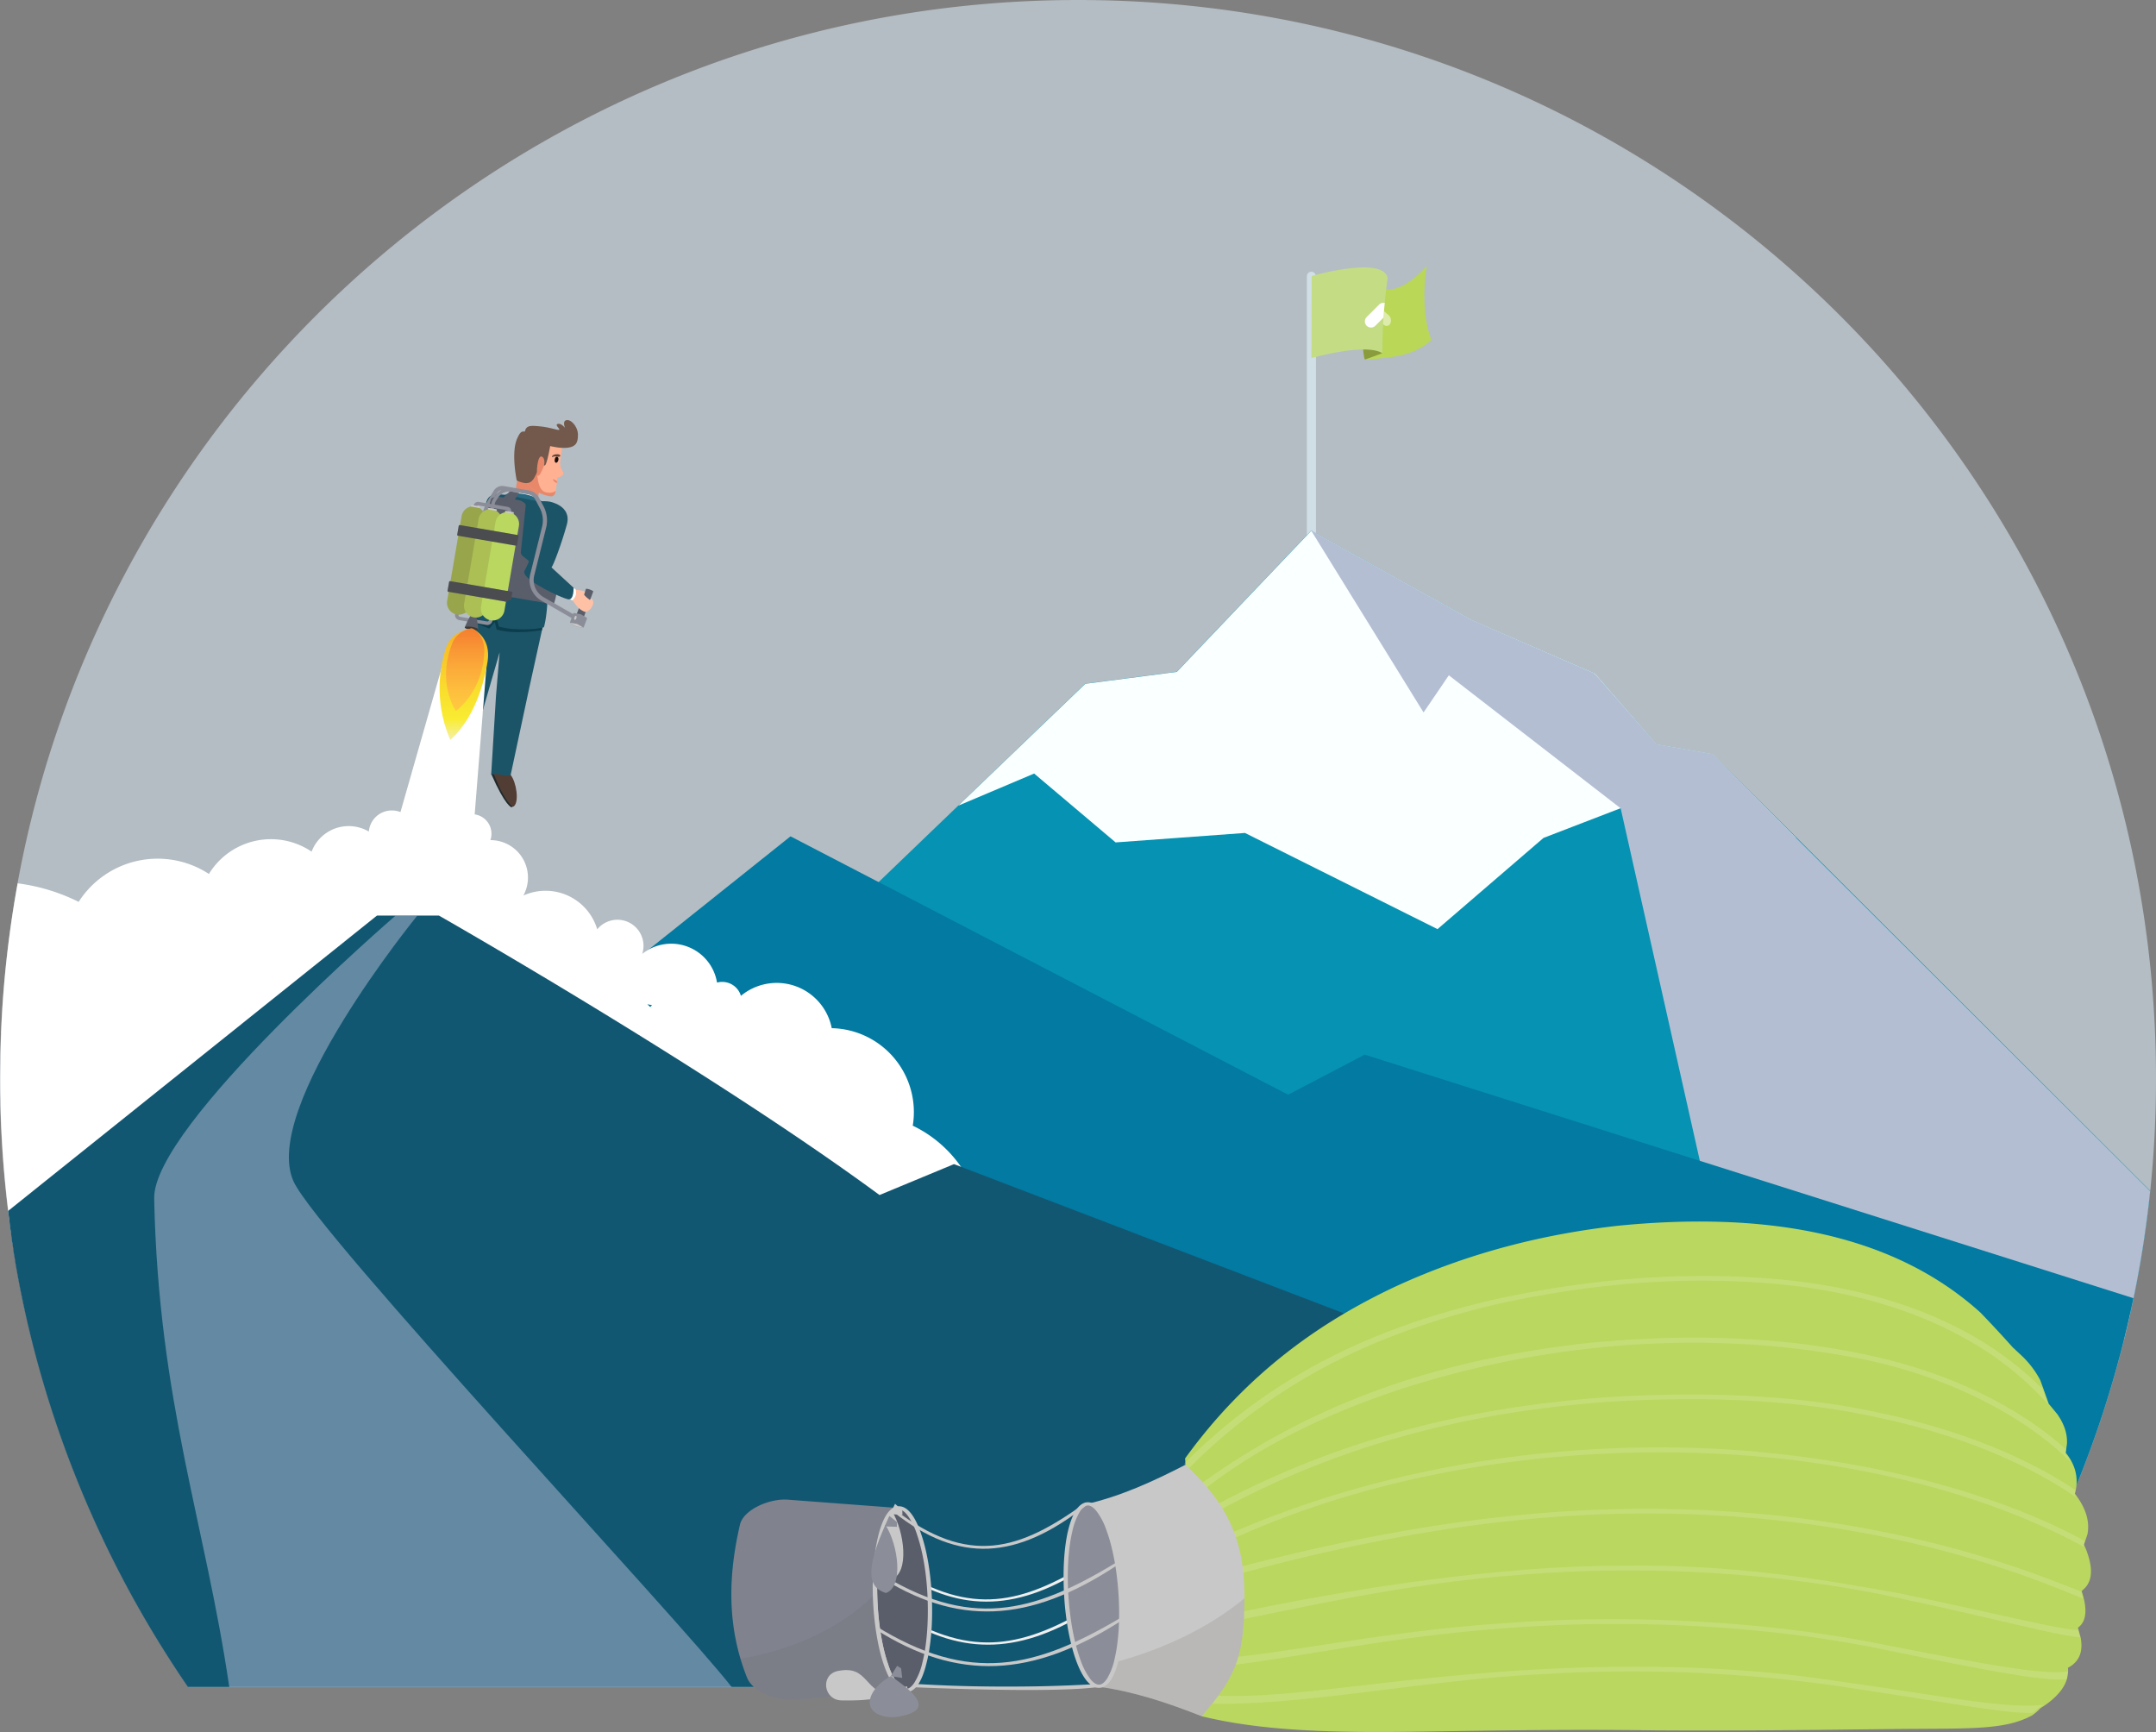 <svg xmlns="http://www.w3.org/2000/svg" xmlns:xlink="http://www.w3.org/1999/xlink" viewBox="0 0 893.69 717.8"><rect x="0" y="0" width="893.69" height="717.8" fill="#808080" stroke="none"/><defs><style>.cls-1{isolation:isolate;}.cls-2,.cls-3{fill:#d0dee6;}.cls-2{opacity:0.65;}.cls-4{fill:#bad757;}.cls-26,.cls-5,.cls-8{fill:#fff;}.cls-28,.cls-39,.cls-5{opacity:0.5;}.cls-6{fill:#899b3d;}.cls-7{fill:#c4dd85;}.cls-9{fill:#0692b2;}.cls-10{fill:#faffff;}.cls-11,.cls-39{fill:#b4bed2;mix-blend-mode:multiply;}.cls-12{fill:#027aa1;}.cls-13,.cls-45{fill:#5a5e6b;}.cls-14{fill:#20292b;}.cls-15{fill:#513d34;}.cls-16{fill:#1c5467;}.cls-17{fill:#0b3e4d;}.cls-18{fill:#e8886b;}.cls-19{fill:#ffb192;}.cls-20{fill:#160e0e;}.cls-21{fill:#286a81;}.cls-22{fill:#5e483d;}.cls-23{fill:#72594b;}.cls-24{fill:#3f2949;}.cls-25,.cls-46{fill:#8b8e98;}.cls-26{stroke:#140019;stroke-miterlimit:10;stroke-width:0.75px;}.cls-27{fill:#341c3b;}.cls-28,.cls-35,.cls-43{fill:#201600;}.cls-29{fill:#98a54a;}.cls-30{fill:#abbf55;}.cls-31,.cls-40{fill:#bad75f;}.cls-32,.cls-42{fill:#c9c8c8;}.cls-33{fill:#ffc1a6;}.cls-34{opacity:0.25;}.cls-36{fill:url(#linear-gradient);}.cls-37{fill:url(#linear-gradient-2);}.cls-38{fill:#125772;}.cls-40,.cls-42,.cls-43,.cls-44,.cls-45,.cls-46,.cls-48{fill-rule:evenodd;}.cls-41{opacity:0.15;}.cls-43{opacity:0.05;}.cls-44{fill:#efefef;}.cls-47{fill:none;}.cls-48{fill:#80838e;}</style><linearGradient id="linear-gradient" x1="192.26" y1="306.63" x2="192.26" y2="244.33" gradientUnits="userSpaceOnUse"><stop offset="0.02" stop-color="#f5f097"/><stop offset="0.14" stop-color="#f9ec31"/><stop offset="0.34" stop-color="#f9dd2e"/><stop offset="0.7" stop-color="#f7b626"/><stop offset="1" stop-color="#f6921e"/></linearGradient><linearGradient id="linear-gradient-2" x1="192.82" y1="294.61" x2="192.82" y2="248.53" gradientUnits="userSpaceOnUse"><stop offset="0" stop-color="#ffc940"/><stop offset="0.16" stop-color="#fec03e"/><stop offset="0.41" stop-color="#fba839"/><stop offset="0.73" stop-color="#f58030"/><stop offset="1" stop-color="#f05a28"/></linearGradient></defs><g class="cls-1"><g id="Layer_2" data-name="Layer 2"><g id="Layer_1-2" data-name="Layer 1"><path class="cls-2" d="M815.63,699.24a444.79,444.79,0,0,0,78.06-252.39C893.69,200.06,693.63,0,446.85,0S0,200.06,0,446.85A444.73,444.73,0,0,0,78.07,699.24Z"/><rect class="cls-3" x="541.71" y="112.6" width="3.77" height="117.47" rx="1.88"/><path class="cls-4" d="M562.26,113s2.59,36.15,3.51,36.08c11.7-.95,20.13-1.49,27.6-8.2,0,0-5-10.56-2-30.64,0,0-11.58,14-20.34,8.4Z"/><path class="cls-5" d="M565,132.91a3.07,3.07,0,0,0,.8,3.49,1.67,1.67,0,0,0,2.71-.61l1.8-3.87,3.31,2.71a1.68,1.68,0,0,0,2.71-.62,3.08,3.08,0,0,0-.8-3.5l-5-4.13v0a1.69,1.69,0,0,0-2.72.62h0L565,132.91Z"/><path class="cls-6" d="M564.18,136.86c.49,5.33,1,9.88,1.34,11.51l.25.66,7.26-2.66Z"/><path class="cls-7" d="M575.18,115.27c-1.75-9.43-31.48-.87-31.48-.87l-.1,34s22.33-6.43,29.43-2A211.89,211.89,0,0,1,575.18,115.27Z"/><path class="cls-8" d="M571.68,126.23h0l-5.17,5.16A2.54,2.54,0,0,0,570.1,135l3.37-3.37c.15-2.07.32-4.1.51-6.07A2.53,2.53,0,0,0,571.68,126.23Z"/><path class="cls-9" d="M883,544.55a445.13,445.13,0,0,0,8.3-51L710,312.5l-23.24-4.05L661,279l-51-22.11-66.49-37-55.73,58.5-37.95,4.95L312,415.7Z"/><polygon class="cls-10" points="397.24 333.89 397.24 333.89 428.67 320.59 462.44 349.13 516.05 345.21 595.87 385.07 639.8 347.27 671.79 334.95 744.51 347.27 709.98 312.5 686.74 308.45 661.04 279.03 610.04 256.92 543.55 219.95 487.82 278.45 449.87 283.4 397.24 333.89"/><path class="cls-11" d="M891.26,493.67,744.51,347.27,710,312.5l-23.24-4.05-25.83-29.38L610,256.92l-66.49-37,46.58,75.35,10.47-15.4L671.79,335,718,540.71l162.52,14.22A444.78,444.78,0,0,0,891.26,493.67Z"/><path class="cls-12" d="M838.33,662.44a443.91,443.91,0,0,0,46-124.42L565.68,437.09,533.94,453.7,327.68,346.61,242,415,358.29,539.51l62.61,6.66L550.22,661.9Z"/><path class="cls-13" d="M245.89,245.2c-.07.18-.79.08-1.62-.22s-1.45-.7-1.38-.88.79-.09,1.62.22S246,245,245.89,245.2Z"/><rect class="cls-13" x="236.96" y="248.23" width="11.04" height="3.2" transform="translate(-75.74 391.06) rotate(-69.79)"/><path class="cls-14" d="M213,334.1l-1,.46s-2.49-.37-8.37-13.77l2.7-1.23Z"/><path class="cls-15" d="M210.38,317.69l1.29,3.45c2.48,3.23,3.55,11.21,1.35,13-1.47,1.17-5.93-7.63-5.93-7.63l-2.59-6.07Z"/><path class="cls-14" d="M195.37,330.05l-1,.46s-2.48-.37-8.36-13.77l2.7-1.23Z"/><path class="cls-15" d="M192.72,313.64l1.29,3.45c2.48,3.23,3.55,11.21,1.36,13-1.47,1.17-5.94-7.63-5.94-7.63l-2.59-6.07Z"/><path class="cls-16" d="M185.81,316.77a7.53,7.53,0,0,1,3.7.07,11,11,0,0,0,4.5.25l6.75-24.89,6.34-21.85-1.5,18-2,32.66a9.37,9.37,0,0,1,4.14.11c2.75.57,3.95,0,3.95,0l7.53-35.28,6.27-28.48s-28.11-6.54-28.16-6.73-7.58,39.8-7.58,39.8Z"/><path class="cls-17" d="M224.64,261.15s-10.9,2.1-18.78-.25l-.76-3.11-2.27,2.75-6.93-2.76,1.23-7.16,28.66,4.93Z"/><polygon class="cls-18" points="214.93 196.37 213.27 205.31 222.79 207.62 223.61 202.62 218.63 195.75 214.93 196.37"/><path class="cls-19" d="M232.3,189.23s-.46,3.63.31,5,1.22,1.66.65,2.57-2.25,1.36-2.82.76-.34-2.55-.34-2.55Z"/><path class="cls-19" d="M227.59,205.1c-3.61-.45-7.73-2.19-9.15-5.24a6.3,6.3,0,0,1-.43-3.21,6.92,6.92,0,0,1,.15-1s2.44-10.29,2.45-10.44,5.35-2.41,5.52-2.45,7.12,1.46,7.12,1.46-1.13,7.5-1.95,12.17c-.12.67-.73,5.82-.91,7A2.48,2.48,0,0,1,227.59,205.1Z"/><path class="cls-18" d="M229.2,198.6a6.46,6.46,0,0,1,1.7.79c0,.07-.1.78-.1.81l-.11,0C229,199.24,229.2,198.6,229.2,198.6Z"/><path class="cls-18" d="M228.25,205.7c-3.44-.43-8.53-2.78-9.95-5.83a6.14,6.14,0,0,1-.29-3.22l4.78-3.23s-.9,9.66,3.57,10.62c2.83.61,4-.69,4-.69S230.13,205.93,228.25,205.7Z"/><path class="cls-8" d="M223.81,207.69s-.65-2.46-5.52-3.53-6.69.68-6.69.68Z"/><path class="cls-20" d="M230.85,189.29c-.89-.18-1.37,2.25-.44,2.48S232.1,189.55,230.85,189.29Z"/><path class="cls-21" d="M209.05,205.59s.08-1.79,6.87-1,9.29,3.79,9.29,3.79-7.18-.21-10.39-.72A17.39,17.39,0,0,1,209.05,205.59Z"/><path class="cls-16" d="M227.87,207.91l3.42,16.53S227.08,237,227,246s-1.47,13.79-1.55,13.94-4.85,1.22-11.8.76a32.81,32.81,0,0,1-6.84-1l-1.33-5.06-2.74,4.11s-7.87-3.42-7.76-4.3a156,156,0,0,1,3-17c.85-4.5,2.81-19.85,3.19-26.78.34-6.39,4.15-5.83,6.54-5.74s7.92,1.34,12.21,2.23S225.37,207.48,227.87,207.91Z"/><path class="cls-22" d="M228.78,189.27c-.12.48.66-.38,2.06-.05.94.23,1.66,0,1.32-.59S229.1,188.08,228.78,189.27Z"/><path class="cls-23" d="M228.16,184.26s-1.4,8.29-2.3,8.61-1.8-.66-1.83-.41a47.51,47.51,0,0,1-2.82,6c-.59.63-1.41,2.3-4.48,1.57a8.76,8.76,0,0,1-2.53-.93s-2.52-11.69.28-17.59c1.88-3.95,1.89-2.23,6.56-2.66,4-.36,1.82,0,4.17-.17,3.29-.27,6.7.06,7.24,1.24s8.36,3.85,3.25,5S228.16,184.26,228.16,184.26Z"/><path class="cls-18" d="M225.5,193s.75-3.15-1-3.8-2.43,7.65-1.54,8S225.5,193,225.5,193Z"/><path class="cls-23" d="M217.55,181.6c0,.25.08.41.08.41s10.93,3.66,16.13,3.62,5.78-2.28,5.8-5.45a6.55,6.55,0,0,0-.55-2.58c-.84-2-2.49-3.41-3.64-3.49-2.52-.17-1.24,3-1.18,3.2-.08-.11-1.62-2-3-1.61s1.06,2.05.6,2.4-3.57-.94-7.62-1.36-5.36-.39-6.26,1.06A6.46,6.46,0,0,0,217.55,181.6Z"/><path class="cls-24" d="M218.64,240.51c-.07.19-.8.09-1.63-.22s-1.44-.7-1.38-.88.8-.09,1.63.22S218.7,240.33,218.64,240.51Z"/><path class="cls-25" d="M206.07,247.16l-6.53-4a8.19,8.19,0,0,1-3.56-9.08l5.88-21.45a18.45,18.45,0,0,1,2.15-4.87h0l2.15-3.53a2.4,2.4,0,0,1,2.42-1.07l4.94.85c.28.05.57-.29.65-.76s-.08-.89-.36-.94l-4.94-.85a4.11,4.11,0,0,0-4.17,1.86h0l-2.15,3.53a19.58,19.58,0,0,0-2.36,5.33l-5.88,21.45a9.91,9.91,0,0,0,4.32,11l7.12,4.34Z"/><path class="cls-26" d="M195.58,244.65l10.81,1.86a.62.62,0,0,0,.7-.43,32.89,32.89,0,0,0,.94-3.73c.25-1.44.4-3.7.45-4.56a.63.63,0,0,0-.27-.55L198.89,231a1.89,1.89,0,0,1-.79-1.18l-.64-3.26L195.08,244A.62.62,0,0,0,195.58,244.65Z"/><path class="cls-27" d="M214.87,226.3l-1.14-.2.76-4.4,1.14.19a.38.38,0,0,1,.3.43L215.3,226A.38.38,0,0,1,214.87,226.3Z"/><path class="cls-13" d="M203.47,207.07a1.22,1.22,0,0,1,.83-.82l.67-.2a4.45,4.45,0,0,1,2.05-.12l1.35.23a.63.63,0,0,0,.55-.17l2.45-2.35,3.86.66-1.65,2.41a.25.25,0,0,0,.16.38l1.25.21a4.63,4.63,0,0,1,1.91.81l.51.37a1.23,1.23,0,0,1,.49,1.12l-2,19.11a1.82,1.82,0,0,0,.66,1.62l5.19,4.26,9.08,6.54a.59.59,0,0,1,.25.52,37.14,37.14,0,0,1-.46,4.58,26.3,26.3,0,0,1-.93,3.74.62.62,0,0,1-.69.42l-33.38-5.74a.62.62,0,0,1-.5-.69l2.38-17.41Z"/><path class="cls-25" d="M195.36,257.11l8.31-48.36a5.45,5.45,0,0,1,.82-2.07l.67-1a7.12,7.12,0,0,1,6.46-3.47l2,.21a.72.72,0,0,1-.14,1.44l-2.06-.2a5.69,5.69,0,0,0-5.11,2.83l-.66,1a3.87,3.87,0,0,0-.6,1.51l-8.31,48.36a.73.73,0,0,1-.84.59A.72.72,0,0,1,195.36,257.11Z"/><path class="cls-25" d="M190.38,257,201.65,259a2.16,2.16,0,0,0,2.49-1.76l7.76-45.11a1.79,1.79,0,0,0-1.46-2.06l-12-2.07a1.79,1.79,0,0,0-2.06,1.46l-7.76,45.11A2.16,2.16,0,0,0,190.38,257Zm19.81-45.54a.31.31,0,0,1,.25.36L202.69,257a.68.68,0,0,1-.78.55l-11.28-1.94a.68.68,0,0,1-.56-.78l7.76-45.11a.31.31,0,0,1,.36-.25Z"/><path class="cls-13" d="M197.54,256a2.15,2.15,0,0,1,.16-1.25,27.1,27.1,0,0,0,1.86-5c.4-2.56.36-4.11.52-5.13.29-1.86,2.14-4.14,2.39-5.78l-3.54-.56-3.54-.56c-.26,1.64.79,4.38.5,6.24-.16,1-.68,2.48-1.08,5a26.42,26.42,0,0,0,.22,5.34,2.13,2.13,0,0,1-.23,1.24,35.54,35.54,0,0,0-2.15,4.45l2.78.44,2.79.43A35.12,35.12,0,0,0,197.54,256Z"/><path class="cls-13" d="M192.65,260c-.06.36,1.14.85,2.68,1.09s2.83.15,2.89-.22-1.14-.85-2.68-1.09S192.71,259.66,192.65,260Z"/><path class="cls-28" d="M192.65,260c-.06.36,1.14.85,2.68,1.09s2.83.15,2.89-.22-1.14-.85-2.68-1.09S192.71,259.66,192.65,260Z"/><path class="cls-29" d="M189.35,254.67h0a4.93,4.93,0,0,1-4-5.69l6-35.08a4.92,4.92,0,0,1,5.69-4h0a4.92,4.92,0,0,1,4,5.68l-6,35.08A4.92,4.92,0,0,1,189.35,254.67Z"/><path class="cls-30" d="M196.38,255.87h0a4.92,4.92,0,0,1-4-5.68l6-35.08a4.93,4.93,0,0,1,5.69-4h0a4.92,4.92,0,0,1,4,5.68l-6,35.08A4.92,4.92,0,0,1,196.38,255.87Z"/><path class="cls-31" d="M203.41,257.08h0a4.92,4.92,0,0,1-4-5.68l6-35.08a4.9,4.9,0,0,1,5.68-4h0a4.92,4.92,0,0,1,4,5.68l-6,35.08A4.92,4.92,0,0,1,203.41,257.08Z"/><path class="cls-32" d="M202.65,210.51l3,.51a.36.36,0,0,1,.3.42l-.06.34-3.69-.64.06-.33A.36.36,0,0,1,202.65,210.51Z"/><path class="cls-32" d="M209.69,211.72l3,.51a.36.36,0,0,1,.3.42l0,.34-3.7-.64.06-.33A.37.37,0,0,1,209.69,211.72Z"/><rect class="cls-13" x="199.99" y="209.27" width="4.47" height="25.18" rx="0.37" transform="translate(-50.69 383.57) rotate(-80.24)"/><path class="cls-13" d="M209.3,249.27l2.19-.63a.63.63,0,0,0,.43-.49l.43-2.51a.37.37,0,0,0-.3-.43l-2-.34Z"/><rect class="cls-13" x="196" y="232.51" width="4.47" height="25.18" rx="0.37" transform="translate(-76.91 398.94) rotate(-80.24)"/><path class="cls-32" d="M195.62,209.3l3,.51a.36.36,0,0,1,.3.42l-.06.34-3.69-.64.05-.33A.37.37,0,0,1,195.62,209.3Z"/><path class="cls-33" d="M238,244.58c.55-.34,3.86.2,4.52.6l-.41,1.11c0,.54,1.85,2,2.52,2.42l.14-.38c.19-.52.82-.1,1.19,1.16a4.74,4.74,0,0,1-3.15,4.15s-.52.07-2.14-1-3.75-4.51-3.75-4.51Z"/><path class="cls-8" d="M234.31,247a27.47,27.47,0,0,0,2.82,1.84,4.1,4.1,0,0,0,1.42-4.72,10.64,10.64,0,0,1-1.87-.86A7.47,7.47,0,0,0,234.31,247Z"/><path class="cls-16" d="M235.46,248.36c2.55.56,2.27-4.8,2.27-4.8s-9.13-8.4-9.13-8.4c.78-.79,4.24-10,6.36-17.74,2.18-7.92-7.09-9.51-7.09-9.51-1.16,1.29-2.11,8.82-4,13.72-2.05,5.3-5.58,13.37-6,14.05-.65,1.09-.69,1.42-.45,2.08C218.7,241.14,232.08,247.61,235.46,248.36Z"/><path class="cls-25" d="M241.61,260.12l-2.4-.42a2,2,0,0,1-.64-.23l-2.1-1.24a.37.37,0,0,1-.16-.45l1.27-3.46a.37.37,0,0,1,.41-.24l2.41.42a2.14,2.14,0,0,1,.64.23l2.1,1.25a.37.37,0,0,1,.16.44L242,259.89A.36.36,0,0,1,241.61,260.12Z"/><path class="cls-32" d="M241.66,260l-2.11-1.24a1.89,1.89,0,0,0-.64-.23l-2.41-.43a.06.06,0,0,0,0,.11l2.11,1.24a2,2,0,0,0,.64.23l2.41.42C241.68,260.14,241.71,260.05,241.66,260Z"/><path class="cls-25" d="M213.82,202.31l5.33.92a6,6,0,0,1,4.25,3l1.72,3.27a12.59,12.59,0,0,1,1.25,9.23l-4.92,19.74a8.14,8.14,0,0,0,3.76,8.95l13.61,7.83-.59,1.65-13.88-8a9.86,9.86,0,0,1-4.57-10.85l4.92-19.75a10.81,10.81,0,0,0-1.09-8l-1.72-3.27a4.29,4.29,0,0,0-3-2.13l-5.33-.92c-.28,0-.44-.46-.36-.93S213.54,202.27,213.82,202.31Z"/><path class="cls-32" d="M238.82,255.24c-.2-.12-.51.12-.69.55s-.17.94.06,1.08.56-.16.73-.63S239,255.36,238.82,255.24Z"/><g class="cls-34"><rect class="cls-35" x="199.99" y="209.27" width="4.47" height="25.18" rx="0.37" transform="translate(-50.69 383.57) rotate(-80.24)"/><path class="cls-35" d="M209.3,249.27l2.19-.63a.63.63,0,0,0,.43-.49l.43-2.51a.37.37,0,0,0-.3-.43l-2-.34Z"/><rect class="cls-35" x="196" y="232.51" width="4.47" height="25.18" rx="0.37" transform="translate(-76.91 398.94) rotate(-80.24)"/></g><path class="cls-8" d="M378.35,466.54a34.79,34.79,0,0,0-33.58-40.42,23.24,23.24,0,0,0-37.65-13.4,8.07,8.07,0,0,0-6.31-5.65,8.16,8.16,0,0,0-3.59.16,19.23,19.23,0,0,0-31-11.9,10.69,10.69,0,0,0,.34-1.38,10.81,10.81,0,0,0-19-8.8,22.35,22.35,0,0,0-30.62-14,15.51,15.51,0,0,0-10.85-22.72,16,16,0,0,0-2.82-.25,9.48,9.48,0,0,0,.32-1.22,8.1,8.1,0,0,0-6.52-9.4l-.31-.05,4.84-60.8L184,273.56l-18,63a9.27,9.27,0,0,0-1.82-.52A9.57,9.57,0,0,0,153,343.78c-.06.29-.09.57-.12.85a16.24,16.24,0,0,0-5.43-2,16.44,16.44,0,0,0-18.29,10.32,30.12,30.12,0,0,0-42.56,9.25,38.88,38.88,0,0,0-54,11.57,79.23,79.23,0,0,0-25.27-7.68q-3.88,21.29-5.73,43.24h0v.05c-.25,3-.47,6.06-.66,9.11a3,3,0,0,0,0,.31q-.29,4.47-.47,9l0,.59q-.18,4.41-.27,8.85c0,.22,0,.43,0,.65,0,3-.09,6-.09,9s0,5.88.1,8.81c0,.65,0,1.31,0,2q.09,4.25.27,8.48c0,.56.06,1.12.08,1.69q.18,3.63.4,7.25l.12,2c.18,2.66.39,5.32.61,8l.24,2.69q.3,3.26.64,6.48c.11,1.06.22,2.11.34,3.16q.36,3.13.75,6.26c.15,1.14.29,2.29.45,3.43q.43,3.29.93,6.54c.2,1.36.42,2.72.63,4.07l.69,4.2c.15.87.28,1.76.44,2.63h0q1.68,9.62,3.77,19.09a73.2,73.2,0,0,0,97.3-63.7,48.83,48.83,0,0,0,6.42-2.79A49,49,0,0,0,151.08,470,48.81,48.81,0,0,0,184,482.7a49.3,49.3,0,0,0,11.91-1.47A49,49,0,0,0,257,496.72a33.71,33.71,0,0,0,35.77,3.36,33.73,33.73,0,0,0,12.25,9c-.09,1.23-.15,2.46-.15,3.71a51.3,51.3,0,1,0,73.51-46.25Zm-110-50.32,1.92.35c-.24.26-.48.52-.71.79C269.14,417,268.74,416.59,268.33,416.22Z"/><path class="cls-36" d="M195.58,260.46s-8.27.72-10.73,8.11a54,54,0,0,0,1.8,38.06s11.58-8.79,15.42-32.24C203.85,263.49,195.58,260.46,195.58,260.46Z"/><path class="cls-37" d="M195.58,260.46a10,10,0,0,0-8.38,6.87c-6.08,16.37,1.8,27.28,1.8,27.28s11-7.7,11.73-24.2C201.1,262.34,195.58,260.46,195.58,260.46Z"/><path class="cls-38" d="M4,506.94l0,.23q.33,2.47.69,4.95c0,.1,0,.2,0,.3.24,1.64.49,3.27.75,4.91,0,.09,0,.19,0,.28.26,1.65.54,3.3.82,4.95,0,.05,0,.11,0,.16a443.44,443.44,0,0,0,14.67,60.14v0q.76,2.4,1.56,4.77a.88.88,0,0,0,.05.15q.78,2.37,1.59,4.72l.05.13c.54,1.59,1.1,3.16,1.66,4.74l0,0a444.67,444.67,0,0,0,26.75,60.23h0a448,448,0,0,0,25.3,41.55H815.63A447.23,447.23,0,0,0,843,653.69L395.44,482.46l-30.87,12.81c-70.92-52.21-182.65-115.83-182.65-115.83H156.28L3.36,501.86h0Q3.68,504.41,4,506.94Z"/><path class="cls-39" d="M303.33,699.24c-21.2-27.4-171.58-187.69-181.62-209.54C107.73,459.26,173,379.44,173,379.44h-9S63.28,466.32,63.91,496.72C65.69,581,85.15,631.45,95.05,699.24Z"/><path class="cls-40" d="M498.16,711.3c25.29,6.14,54.24,6.91,91.05,6.35,32.83-.49,62.54-1,96.52-.52,34,.24,70.27-.21,96.06-.51,33.94-.4,48.68.71,60.51-5.67a20.9,20.9,0,0,0,3.57-3.09s9.61-5.37,11.07-12.8c.56-2.79.22-3.84.22-3.83,5.26-2.82,6.23-7.32,5.32-12.44-.38-1.43-.77-2.86-1.15-4.29l.12,0c3.71-2.79,3.69-8.23,1.42-15.07.54-.52,1.08-1,1.61-1.57,3.26-3.77,2.62-9.31.36-15.34-.34-.81-.69-1.61-1-2.41.48-1.44,1-2.89,1.46-4.34.77-4.18,0-9-3.71-14.59L860.09,619c1.49-5.47.78-11.21-3.8-16.9.16-1.27.33-2.53.5-3.81.16-3.54-.75-7.52-4-12.19q-1.77-2.17-3.56-4.31-1.74-4.94-3.51-9.79a38.85,38.85,0,0,0-8.06-10.48l-3.3-3.06Q827.7,551,820.94,544c-37.74-34.1-91.82-41.78-150.32-36-29.44,3.32-60.5,10.67-91.6,24.92-30.95,14.44-61.94,35.81-87.79,71.51C493.59,641,495.82,674.75,498.16,711.3Z"/><g class="cls-41"><path class="cls-8" d="M497.53,704.18c0,.62.07,1.24.11,1.87"/><path class="cls-8" d="M760.8,696.62c30.66,4.21,51.87,8.09,65.7,9.4,13.81,1.56,20.25.56,20.69.5-.73.42-1.2.65-1.2.65q-1.72,1.4-3.46,2.74c-11.32.35-36.26-4.5-80.69-11.13a605.19,605.19,0,0,0-121.24-5c-52.22,2.47-101.13,13.73-143,12.23,0-.63-.08-1.25-.11-1.87.27-.61.55-1.22.82-1.82,26.55,2.6,62.19-4.25,108.57-8.23C652.6,689.91,709,688.55,760.8,696.62Z"/><path class="cls-8" d="M783.3,684.15c-49.11-10.5-108.15-13.4-158.4-9.38-50.91,3.46-93,13.7-123.33,16.28.44-1.16.88-2.32,1.33-3.47,30.27-2.21,72.2-11.86,122.6-15,49.79-3.71,108.06-.79,156.64,9.28,42,8.12,65.28,12.47,75,10.82a15,15,0,0,1-.31,2.56c0,.25-.13.48-.2.73C847.17,696.85,826.12,692.82,783.3,684.15Z"/><path class="cls-8" d="M505.75,672.91c.32-1.09.64-2.18,1-3.26,56.62-12.2,116-20.63,165-20.78,49.43-.77,88.43,6.66,115.06,11.34,43.8,9.15,65.68,14.91,74.58,15.36.26,1,.53,2,.8,3-9.55-.7-31.22-6.84-74.43-16.1-48.93-10.83-106.76-14-157-9.83C580,656.33,536.81,667.07,505.75,672.91Z"/><path class="cls-8" d="M506.14,654.39l.54-3.07c36.78-9.91,78.12-18.78,118.24-22.91a530.78,530.78,0,0,1,112.66-.21c68.21,7.53,111.06,26,125.35,31.52l-.22.21c.29.89.54,1.76.75,2.6-14.1-5.63-56.91-24.58-125.37-32.29a518,518,0,0,0-113.33.27C584.43,634.8,542.91,644,506.14,654.39Z"/><path class="cls-8" d="M771.1,609.45c-30.42-5.88-70.86-9.59-117.66-6.3-46.54,3.34-99.45,13.93-148.73,37.56l-.42-2.72c83.32-37.81,172.7-42.9,237.25-34.94,65.83,7.8,106.78,26.74,122.74,35.66l-.63,1.88c.07.17.15.35.22.53C850.78,634,819.65,618.61,771.1,609.45Z"/><path class="cls-8" d="M505.34,626l-1-2.46c59-31.44,115.53-41.17,161.94-44.52,46.82-2.84,83.47.06,112.15,6.35,43.11,8.92,69.75,23.94,81.89,32.22-.11.63-.24,1.26-.41,1.89l.93,1.32c-10.88-7.71-37.72-24-83.14-33.46-28.51-6.3-64.94-9.24-111.5-6.35C620.11,584.43,563.83,594.31,505.34,626Z"/><path class="cls-8" d="M500.11,616.55l-1.64-2.11c53.44-38.38,108.6-52.23,160.59-57.94,42.08-4,81.54-2.5,117.26,5.54,41.69,9.26,67.91,27.46,80.08,38.68l-.24,1.88a22.12,22.12,0,0,1,2.35,3.57c-9.23-9.5-36.09-31.72-83.3-42.21-50.2-10.57-101.66-9.37-149.83.11C577.39,573.7,532.67,591.33,500.11,616.55Z"/><path class="cls-8" d="M734.83,532c-36.4-3.09-74.31-.48-115.76,8.83-41.06,10-85.68,27-126.16,67.62l-2.22-1.72c40.81-41,85.94-58,127.46-67.9,42-9.26,80.28-11.87,117.21-8.82,29.56,2.49,53.92,9.48,72.53,18.49a139.66,139.66,0,0,1,38.69,27q1.2,3.26,2.38,6.55a129.69,129.69,0,0,0-34.73-27.48C795.17,543.89,768.44,534.84,734.83,532Z"/></g><path class="cls-42" d="M455.14,699c14.82,2,29,6.78,43,12.3,14.34-16.7,17.66-24.72,17.71-49.55s-8.07-39.46-24.48-54.68c-13.21,6.82-26.69,13-41.15,16.33,6.45,10,10.78,20.2,12.33,30.46l.29,3.39-.29,0,.44,3.44v3.46h.3l.15,3.4C463.25,677.9,460.25,688.37,455.14,699Z"/><path class="cls-43" d="M459,689.71c14.16-3.46,37.26-11.18,56.83-27.26-.11,24.27-3.51,32.31-17.71,48.85-14-5.52-28.2-10.34-43-12.3A96.22,96.22,0,0,0,459,689.71Z"/><path class="cls-43" d="M459,689.71c14.16-3.46,37.26-11.18,56.83-27.26-.11,24.27-3.51,32.31-17.71,48.85-14-5.52-28.2-10.34-43-12.3A96.22,96.22,0,0,0,459,689.71Z"/><path class="cls-44" d="M372.66,651.66l.14-1c30.07,19.14,50.86,13.87,78.21-2.8l.14,1C422.68,667.58,399,668.89,372.66,651.66Z"/><path class="cls-44" d="M372.35,669.53l.13-1c30.9,19.11,52.28,13.83,80.4-2.87l.14,1C423.74,685.41,399.38,686.74,372.35,669.53Z"/><path class="cls-45" d="M362.82,663.05c-.84-20.85,3.52-38,9.75-38.11s12,16.73,12.82,37.58-3.52,38-9.75,38.11S363.67,684,362.82,663.05Z"/><path class="cls-42" d="M381.8,635.66c-2.17-6.47-5.3-11.5-9.26-11.4s-6.68,5.2-8.39,11.82c-1.77,7-2.7,16.51-2.28,27s2.13,20,4.47,26.83c2.24,6.52,5.3,11.5,9.33,11.4s6.68-5.15,8.32-11.82c1.85-7,2.7-16.51,2.28-27S384.21,642.52,381.8,635.66Zm.5,53.58a27,27,0,0,1-3.2,8c-1.24,2-2.46,2.67-3.48,2.69s-2.3-.62-3.77-2.52a27.88,27.88,0,0,1-3.77-7.85c-2.33-6.75-3.95-16.12-4.38-26.55s.45-19.8,2.22-26.65a27.18,27.18,0,0,1,3.12-8c1.31-2,2.53-2.73,3.56-2.75s2.3.68,3.69,2.57a27.74,27.74,0,0,1,3.84,7.86c2.33,6.74,4,16.12,4.38,26.49S384.07,682.4,382.3,689.24Z"/><path class="cls-46" d="M464.54,660.52c-1.35-20.82-7.5-37.56-13.72-37.26S440.65,640.78,442,661.6s7.5,37.56,13.72,37.26S465.9,681.4,464.54,660.52Z"/><path class="cls-42" d="M442.67,634.61c1.55-6.6,4.15-11.84,8.1-12s7.21,4.71,9.61,11.18c2.5,6.8,4.36,16.25,5,26.72s.05,20-1.55,27c-1.55,6.65-4.15,11.83-8.1,12s-7.21-4.65-9.61-11.17c-2.5-6.81-4.36-16.26-5-26.72S441.06,641.61,442.67,634.61ZM447.89,688a28.28,28.28,0,0,0,4,7.75c1.44,1.86,2.73,2.48,3.76,2.43s2.22-.79,3.41-2.77a26.6,26.6,0,0,0,3-8.09c1.61-6.89,2.25-16.35,1.57-26.76s-2.52-19.69-5-26.38a28,28,0,0,0-4-7.75c-1.44-1.86-2.74-2.54-3.76-2.49s-2.22.85-3.42,2.83a27.38,27.38,0,0,0-3,8.1c-1.6,6.88-2.24,16.34-1.56,26.69S445.41,681.31,447.89,688Z"/><path class="cls-46" d="M369.79,694c-16.68,8.28-25.38,9.05-28.35.9C343.48,687.45,360.85,688.91,369.79,694Z"/><path class="cls-46" d="M367.25,631.7c-17.32-7.47-26.05-7.77-28.36.5C341.54,639.52,358.75,637.29,367.25,631.7Z"/><path class="cls-47" d="M372.6,625.62c1,0,2.3.68,3.69,2.57a27.74,27.74,0,0,1,3.84,7.86c2.33,6.74,4,16.12,4.38,26.49s-.44,19.86-2.21,26.7a27,27,0,0,1-3.2,8,5.27,5.27,0,0,1-3,2.62l-3.73-74.24Z"/><path class="cls-42" d="M363.18,652.47l.17-1.3c38.18,24.29,64.56,17.6,99.27-3.56l.19,1.25C426.66,672.68,396.58,674.34,363.18,652.47Z"/><path class="cls-42" d="M370.62,626.82l.12-1.26c30.66,23.59,51.73,17.29,79.38-2.91l.15,1.21C421.49,646.6,397.44,648.05,370.62,626.82Z"/><path class="cls-42" d="M362.78,675.16l.17-1.31c39.23,24.26,66.35,17.55,102.05-3.64l.18,1.25C428,695.31,397.09,697,362.78,675.16Z"/><path class="cls-42" d="M377.71,699.2s59.07,2.78,78.07-.12L453.57,698a642.24,642.24,0,0,1-74.4-.12Z"/><path class="cls-48" d="M372.35,625c-6.11.54-10.36,17.49-9.53,38.09.85,20.91,6.6,37.73,12.82,37.58a3,3,0,0,0,.52,0v.21l-44.38,3.38c-8.23,1.27-19.53-2.43-22.15-9.06-8.16-20.51-8-41.49-2.87-63.45,1.58-6.22,12.61-11,20.34-10.18l45.24,3.41Z"/><path class="cls-43" d="M362.82,663.05c.85,20.91,6.6,37.73,12.82,37.58a3,3,0,0,0,.52,0v.21l-44.38,3.38c-8.23,1.27-19.53-2.43-22.15-9.06q-1.53-3.86-2.68-7.72c12.37-2,37.35-8.23,55.79-26.9C362.77,661.34,362.79,662.19,362.82,663.05Z"/><path class="cls-32" d="M372.39,625.64c-1,.12-2.12.9-3.35,2.73a26.9,26.9,0,0,0-3.12,8c-1.77,6.85-2.64,16.28-2.22,26.65s2.05,19.8,4.38,26.55a27.88,27.88,0,0,0,3.77,7.85c1.47,1.9,2.74,2.55,3.77,2.52a2.23,2.23,0,0,0,.5-.07l.05.91-2.36.18c-3.12-1.21-5.59-5.58-7.47-11.06-2.34-6.87-4-16.35-4.47-26.83s.51-20,2.28-27c1.41-5.46,3.47-9.89,6.41-11.33l1.79.14Z"/><path class="cls-42" d="M371.53,703.33c-13.95-1.44-11-13.47-24.24-10.8-7.35,1.49-6,12.06,1.54,12.19C364.62,705,364.66,702.62,371.53,703.33Z"/><polygon class="cls-42" points="371.11 700.3 374.05 704.05 376.39 700.86 375.97 698.88 371.11 700.3"/><path class="cls-46" d="M369.25,694.65c13.81,9.38,15.63,14.59,3.19,16.78a14.51,14.51,0,0,1-6.29-.19C356.6,708.68,360.29,699.6,369.25,694.65Z"/><polygon class="cls-46" points="369.22 694.68 373.98 695.4 373.53 691.46 371.87 690.38 369.22 694.68"/><path class="cls-42" d="M369.65,626.09c-7.79,17.16-8.23,25.86,0,28.34C377,651.89,375,634.76,369.65,626.09Z"/><polygon class="cls-42" points="369 627.52 370.99 623.25 374.02 625.85 374.07 627.8 369 627.52"/><path class="cls-46" d="M367,631.94c-7.62,17.14-8,25.84.22,28.27C374.54,657.7,372.5,640.51,367,631.94Z"/><polygon class="cls-46" points="366.71 632.6 368.64 628.25 371.75 630.76 371.8 632.78 366.71 632.6"/></g></g></g></svg>